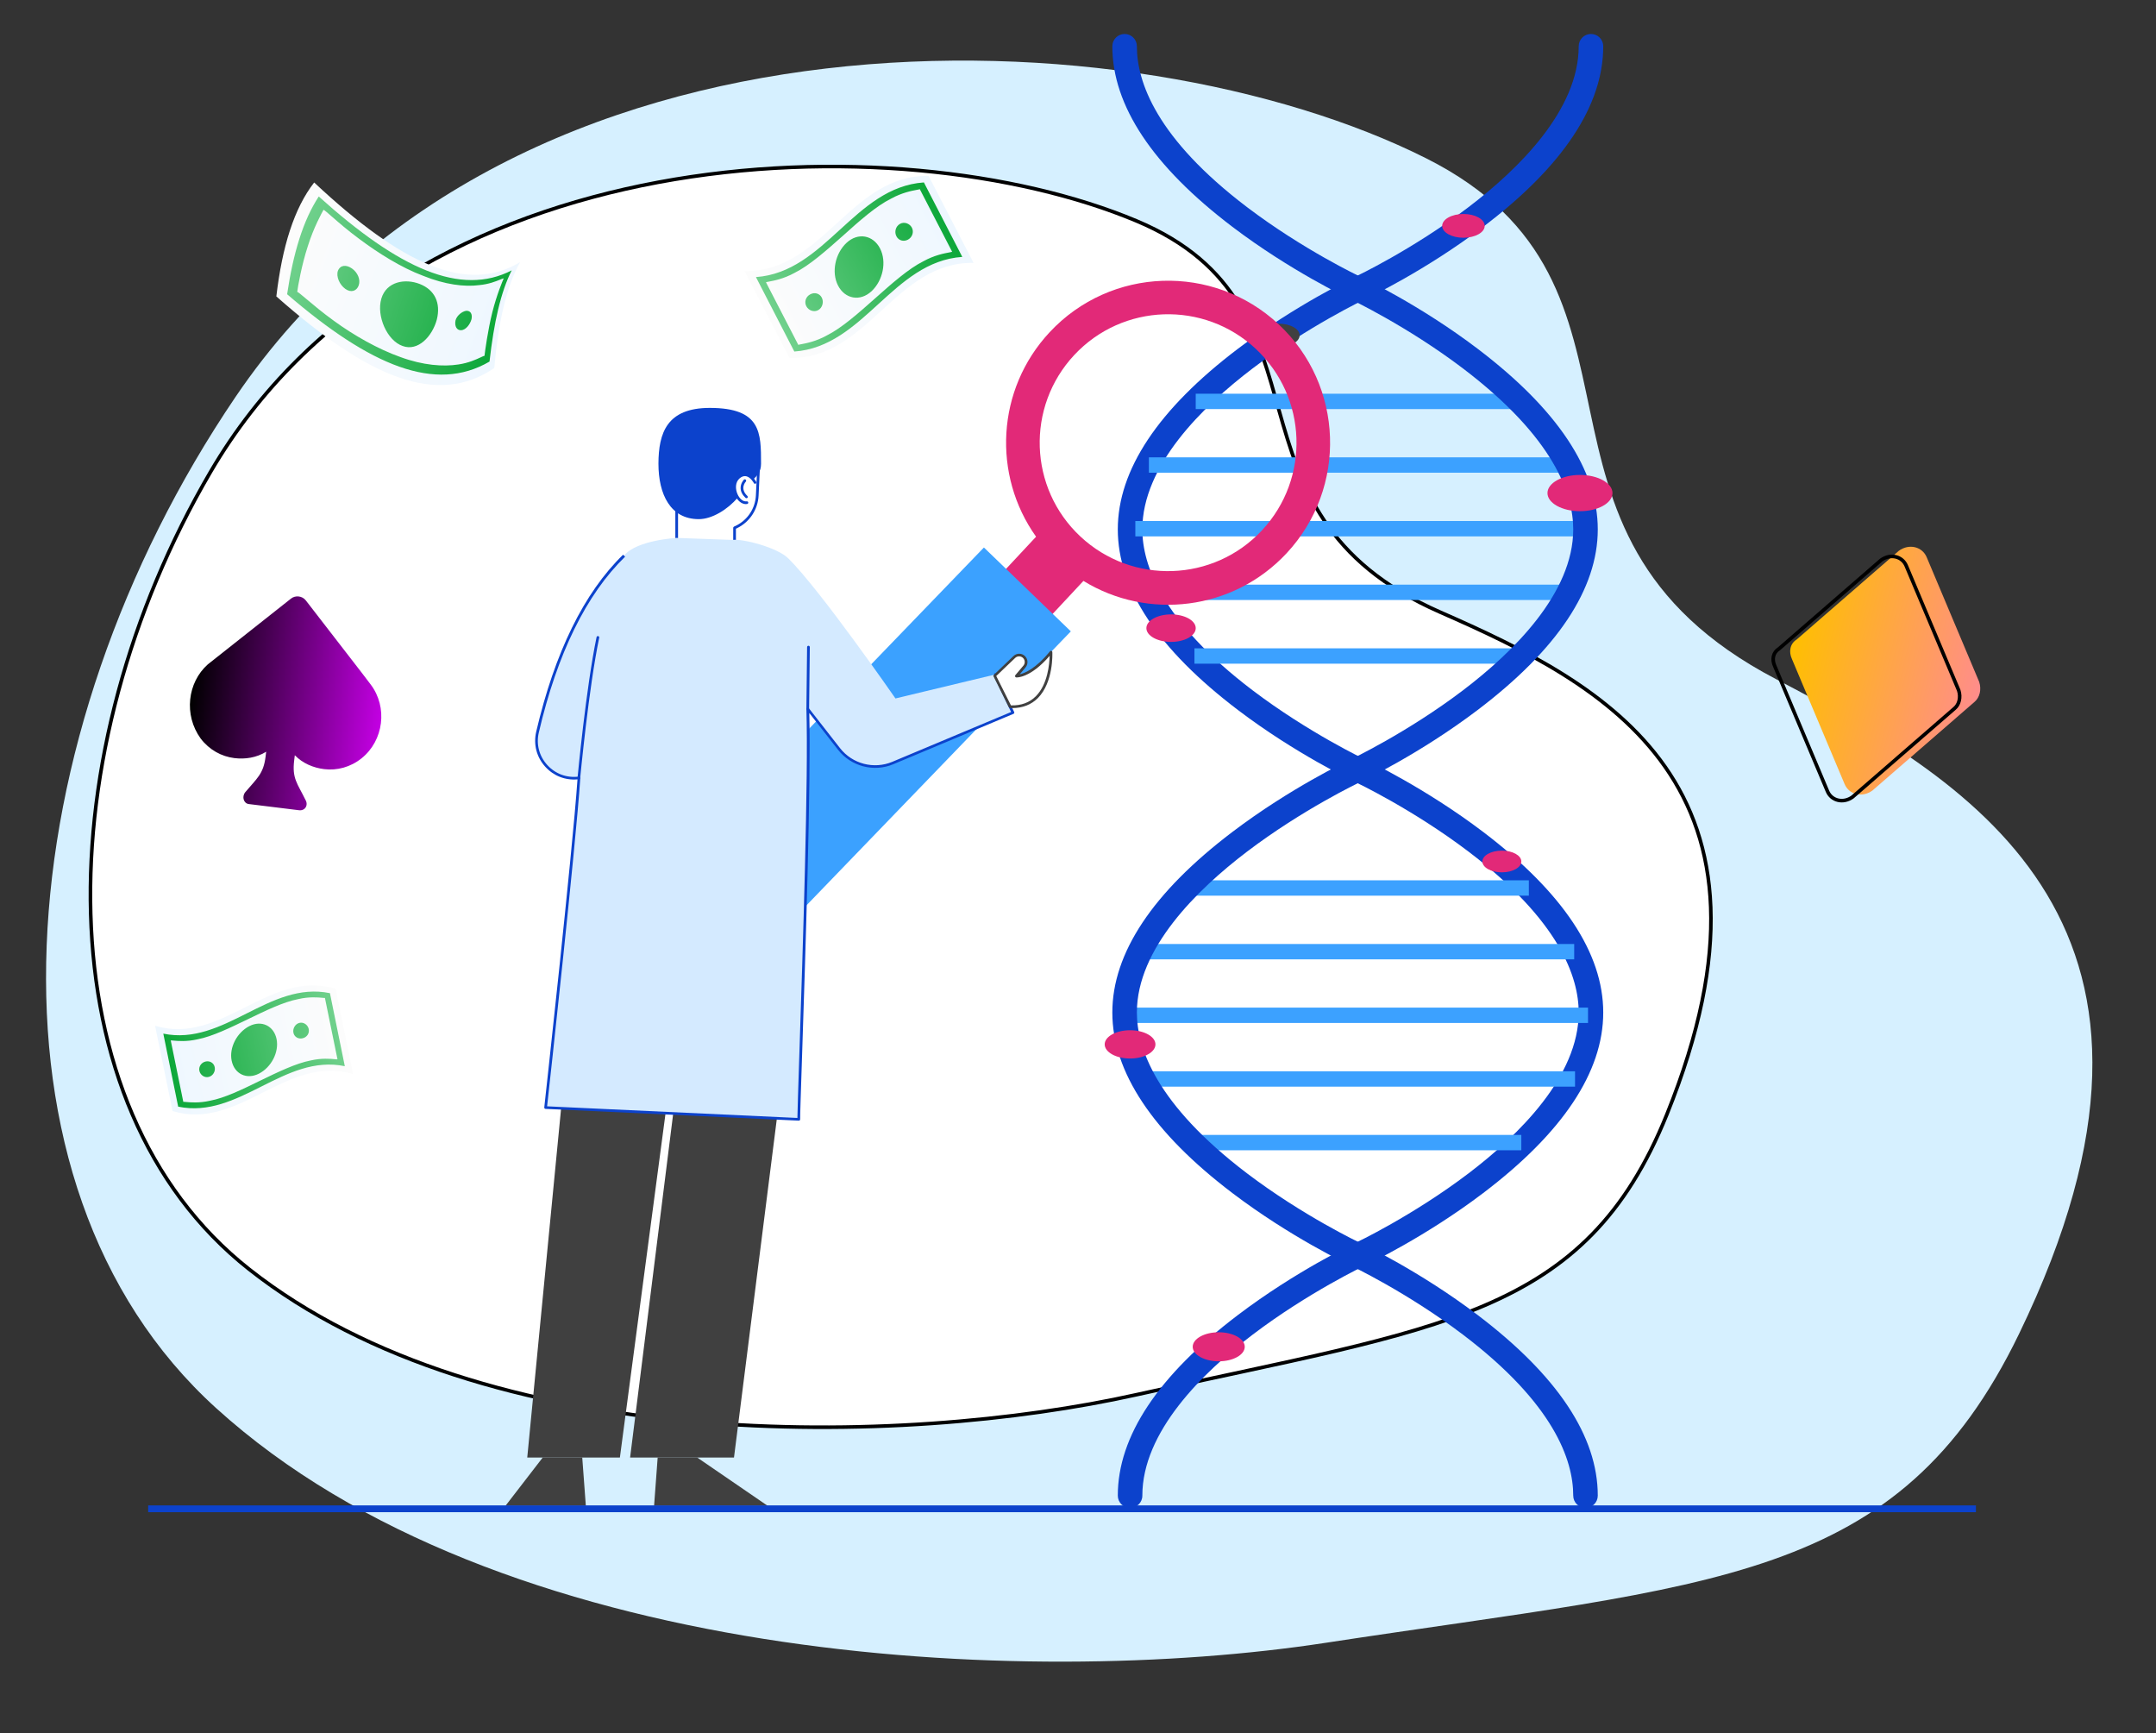 <svg width="601" height="483" viewBox="0 0 601 483" fill="none" xmlns="http://www.w3.org/2000/svg">
<rect x="0" y="0" width="601" height="483" fill="#333333" stroke="none"/>
<path d="M65.698 110.554C1.542 205.132 -8.822 329.758 60.234 392.413C138.926 463.81 285.39 470.696 369.467 457.841C477.988 441.25 529.126 441.294 562.82 371.737C617.516 258.825 551.315 218.635 495.065 189.256C416.036 147.98 468.396 79.689 397.506 44.096C316.206 3.277 143.349 -3.916 65.698 110.554Z" fill="#D6F0FF"/>
<path d="M58.66 131.556C13.123 209.417 11.61 308.06 69.415 353.69C135.285 405.688 251.151 403.295 316.765 388.693C401.456 369.846 441.785 367.153 464.638 310.61C501.736 218.822 447.384 190.72 401.456 170.597C336.93 142.326 374.57 85.782 316.765 61.549C250.473 33.758 113.776 37.317 58.66 131.556Z" fill="white" stroke="$c-blue2"/>
<path d="M315.015 420.229C313.116 420.229 311.594 418.689 311.594 416.808C311.594 400.261 322.859 383.319 345.066 366.484C361.237 354.217 377.141 346.713 377.803 346.391C377.964 346.319 393.814 338.815 409.395 326.977C423.381 316.339 440.073 299.935 440.073 282.169C440.073 272.337 434.736 256.577 409.305 237.29C393.706 225.47 377.946 218.02 377.803 217.948C377.141 217.626 361.22 210.122 345.066 197.854C322.859 181.002 311.594 164.078 311.594 147.53C311.594 130.982 322.859 114.04 345.066 97.206C361.237 84.938 377.141 77.434 377.803 77.112C377.964 77.04 393.814 69.537 409.395 57.699C423.381 47.061 440.073 30.657 440.073 12.891C440.073 10.992 441.613 9.47 443.493 9.47C445.391 9.47 446.914 11.01 446.914 12.891C446.914 29.439 435.649 46.38 413.442 63.215C397.27 75.483 381.367 82.986 380.704 83.309C380.543 83.38 364.694 90.884 349.113 102.722C335.126 113.36 318.435 129.764 318.435 147.53C318.435 157.344 323.754 173.068 349.113 192.338C364.712 204.176 380.561 211.68 380.704 211.751C381.367 212.074 397.27 219.578 413.442 231.845C435.649 248.698 446.914 265.621 446.914 282.169C446.914 298.717 435.649 315.659 413.442 332.493C397.27 344.761 381.367 352.265 380.704 352.587C380.543 352.659 364.694 360.163 349.113 372C335.126 382.638 318.435 399.043 318.435 416.808C318.453 418.689 316.913 420.229 315.015 420.229Z" fill="#0C42CC"/>
<path d="M339.729 379.379C343.735 379.379 346.982 377.567 346.982 375.332C346.982 373.096 343.735 371.284 339.729 371.284C335.723 371.284 332.476 373.096 332.476 375.332C332.476 377.567 335.723 379.379 339.729 379.379Z" fill="#E22978"/>
<path d="M418.653 243.11C421.65 243.11 424.08 241.755 424.08 240.083C424.08 238.412 421.65 237.057 418.653 237.057C415.657 237.057 413.227 238.412 413.227 240.083C413.227 241.755 415.657 243.11 418.653 243.11Z" fill="#E22978"/>
<path d="M326.441 178.889C330.239 178.889 333.318 177.173 333.318 175.056C333.318 172.94 330.239 171.224 326.441 171.224C322.642 171.224 319.564 172.94 319.564 175.056C319.564 177.173 322.642 178.889 326.441 178.889Z" fill="#E22978"/>
<path d="M356.474 90.204C359.679 90.204 362.276 91.654 362.276 93.445C362.276 95.236 359.679 96.687 356.474 96.687C353.268 96.687 350.671 95.236 350.671 93.445C350.671 91.654 353.268 90.204 356.474 90.204Z" fill="#404040"/>
<path d="M407.944 66.259C411.218 66.259 413.872 64.776 413.872 62.946C413.872 61.116 411.218 59.633 407.944 59.633C404.67 59.633 402.016 61.116 402.016 62.946C402.016 64.776 404.67 66.259 407.944 66.259Z" fill="#E22978"/>
<path d="M424.08 316.286H331.903V320.566H424.08V316.286Z" fill="#3CA1FF"/>
<path d="M439.052 298.556H318.614V302.836H439.052V298.556Z" fill="#3CA1FF"/>
<path d="M442.669 280.808H313.492V285.088H442.669V280.808Z" fill="#3CA1FF"/>
<path d="M438.819 263.079H318.614V267.359H438.819V263.079Z" fill="#3CA1FF"/>
<path d="M426.175 245.331H330.81V249.611H426.175V245.331Z" fill="#3CA1FF"/>
<path d="M422.181 180.679H332.959V184.96H422.181V180.679Z" fill="#3CA1FF"/>
<path d="M438.264 162.932H320.262V167.212H438.264V162.932Z" fill="#3CA1FF"/>
<path d="M440.019 145.202H316.483V149.482H440.019V145.202Z" fill="#3CA1FF"/>
<path d="M438.264 127.454H320.262V131.734H438.264V127.454Z" fill="#3CA1FF"/>
<path d="M423.668 109.725H333.317V114.005H423.668V109.725Z" fill="#3CA1FF"/>
<path d="M441.971 420.229C440.073 420.229 438.55 418.689 438.55 416.808C438.55 406.976 433.213 391.217 407.783 371.929C392.184 360.109 376.424 352.659 376.281 352.587C375.618 352.265 359.697 344.761 343.543 332.493C321.336 315.641 310.072 298.717 310.072 282.169C310.072 265.621 321.336 248.68 343.543 231.845C359.715 219.578 375.618 212.074 376.281 211.751C376.442 211.68 392.292 204.176 407.872 192.338C421.859 181.7 438.55 165.296 438.55 147.53C438.55 137.716 433.231 121.992 407.872 102.722C392.274 90.884 376.424 83.38 376.281 83.309C375.618 82.986 359.715 75.483 343.543 63.215C321.336 46.363 310.072 29.439 310.072 12.891C310.072 10.992 311.612 9.47 313.492 9.47C315.391 9.47 316.913 11.01 316.913 12.891C316.913 22.723 322.25 38.483 347.68 57.771C363.279 69.59 379.039 77.04 379.182 77.112C379.845 77.434 395.766 84.938 411.92 97.206C434.127 114.058 445.391 130.982 445.391 147.53C445.391 164.078 434.127 181.02 411.92 197.854C395.748 210.122 379.845 217.626 379.182 217.948C379.021 218.02 363.172 225.523 347.591 237.361C333.604 247.999 316.913 264.404 316.913 282.169C316.913 291.983 322.232 307.707 347.591 326.977C363.19 338.815 379.039 346.319 379.182 346.391C379.845 346.713 395.748 354.217 411.92 366.484C434.127 383.337 445.391 400.261 445.391 416.808C445.391 418.689 443.869 420.229 441.971 420.229Z" fill="#0C42CC"/>
<path d="M315.015 294.992C318.921 294.992 322.089 293.228 322.089 291.052C322.089 288.876 318.921 287.112 315.015 287.112C311.108 287.112 307.941 288.876 307.941 291.052C307.941 293.228 311.108 294.992 315.015 294.992Z" fill="#E22978"/>
<path d="M440.431 142.462C445.435 142.462 449.493 140.201 449.493 137.412C449.493 134.622 445.435 132.361 440.431 132.361C435.426 132.361 431.369 134.622 431.369 137.412C431.369 140.201 435.426 142.462 440.431 142.462Z" fill="#E22978"/>
<path d="M293.291 171.241L302.013 161.893C319.94 172.907 343.723 170.167 358.623 154.21C375.636 135.979 374.669 107.396 356.438 90.383C338.207 73.369 309.624 74.336 292.611 92.568C277.692 108.542 276.6 132.451 288.814 149.572L280.092 158.92L293.291 171.241ZM301.189 149.536C286.736 136.05 285.966 113.396 299.452 98.943C312.937 84.491 335.592 83.721 350.044 97.206C364.497 110.691 365.267 133.346 351.782 147.799C338.296 162.251 315.641 163.021 301.189 149.536Z" fill="#E22978"/>
<path d="M193.379 260.644C200.059 267.091 210.714 266.912 217.18 260.214L298.504 175.953L274.273 152.582L192.949 236.843C186.502 243.541 186.699 254.197 193.379 260.644Z" fill="#3BA1FF"/>
<path d="M224.503 248.93L204.606 406.189H175.647L192.177 274.289H190.297L172.8 406.189H146.975L162.162 249.629L224.503 248.93Z" fill="#404040"/>
<path d="M211.574 127.792L211.091 138.054C210.911 141.833 208.673 145.217 205.27 146.865L204.769 147.098V152.381H188.633V134.275L211.574 127.792Z" fill="white"/>
<path d="M204.767 152.755H188.631C188.416 152.755 188.255 152.594 188.255 152.379V134.273C188.255 134.112 188.363 133.951 188.524 133.915L211.465 127.432C211.573 127.396 211.698 127.432 211.806 127.504C211.895 127.576 211.949 127.701 211.949 127.808L211.465 138.07C211.286 141.992 208.976 145.502 205.43 147.204L205.143 147.347V152.379C205.143 152.594 204.964 152.755 204.767 152.755ZM189.007 152.003H204.391V147.096C204.391 146.953 204.481 146.828 204.606 146.756L205.108 146.523C208.403 144.929 210.552 141.67 210.713 138.034L211.179 128.292L189.007 134.56V152.003Z" fill="#0C42CC"/>
<path d="M194.344 406.188L214.026 419.674H182.327L183.33 406.188H194.344Z" fill="#404040"/>
<path d="M151.291 406.188L140.886 419.674H163.308L162.305 406.188H151.291Z" fill="#404040"/>
<path d="M207.919 140.488C206.755 140.488 205.609 139.575 204.928 138.088C204.158 136.387 204.105 134.059 205.716 132.716C206.504 132.071 207.31 131.82 208.116 131.981C209.746 132.304 210.749 134.202 210.803 134.292C210.892 134.471 210.82 134.703 210.641 134.793C210.462 134.883 210.23 134.811 210.14 134.632C210.14 134.614 209.262 132.966 207.973 132.716C207.4 132.608 206.791 132.787 206.2 133.289C204.893 134.381 204.964 136.333 205.609 137.766C206.218 139.091 207.203 139.861 208.152 139.718C208.367 139.682 208.546 139.825 208.582 140.022C208.618 140.219 208.474 140.416 208.277 140.452C208.152 140.47 208.027 140.488 207.919 140.488Z" fill="#0C42CC"/>
<path d="M197.854 113.678C212.2 113.678 212.146 120.645 212.146 129.223C212.146 131.39 211.161 132.5 209.925 133.665C209.191 132.733 207.74 131.498 205.931 133.002C204.266 134.381 204.552 137.031 205.663 138.679C202.833 141.974 198.517 144.679 194.792 144.679C186.894 144.679 183.545 137.802 183.545 129.205C183.581 120.627 185.909 113.678 197.854 113.678Z" fill="#0C42CC"/>
<path d="M208.063 138.841C207.973 138.841 207.883 138.805 207.812 138.733C206.934 137.909 206.487 137.014 206.451 136.065C206.415 134.686 207.31 133.737 207.346 133.701C207.489 133.558 207.722 133.54 207.883 133.683C208.027 133.826 208.045 134.059 207.901 134.22C207.83 134.292 206.146 136.136 208.331 138.214C208.474 138.357 208.492 138.59 208.349 138.751C208.26 138.805 208.17 138.841 208.063 138.841Z" fill="#0C42CC"/>
<path d="M161.375 216.766C154.14 217.715 148.159 211.142 149.824 204.015C157.435 171.456 169.685 158.992 173.965 154.837C177.44 150.503 188.615 149.912 188.615 149.912L204.213 150.467C207.133 150.109 216.678 152.562 219.776 155.643C228.731 164.49 249.613 194.648 249.613 194.648L277.282 188.004L282.35 198.588L248.86 212.629C243.559 214.85 237.417 213.256 233.871 208.707L225.167 197.567C225.991 223.213 222.552 308.477 222.66 311.934L152.081 308.656C152.099 308.656 160.014 237.361 161.375 216.766Z" fill="#D4EAFF"/>
<path d="M152.079 309.033L222.676 312.31C222.766 312.31 222.873 312.274 222.945 312.203C223.016 312.113 223.052 312.023 223.052 311.916C223.016 311.003 223.267 303.857 223.59 293.953L223.614 293.198C224.497 266.422 226.092 218.069 225.595 198.696L233.601 208.94C237.236 213.596 243.594 215.262 249.038 212.969L282.528 198.929C282.617 198.893 282.689 198.803 282.725 198.714C282.761 198.624 282.743 198.517 282.707 198.427L277.639 187.843C277.567 187.682 277.388 187.61 277.209 187.646L277.083 188.47L281.847 198.427L248.734 212.307C243.594 214.456 237.612 212.898 234.174 208.51L225.47 197.371C225.363 197.245 225.183 197.191 225.04 197.245C224.879 197.299 224.789 197.442 224.789 197.603C225.39 216.031 223.76 265.447 222.856 292.842L222.819 293.953C222.515 303.284 222.3 309.749 222.282 311.558L152.509 308.316C153.154 302.532 160.443 236.376 161.768 216.82C161.768 216.694 161.732 216.587 161.643 216.515C161.553 216.444 161.446 216.408 161.338 216.426C158.007 216.855 154.801 215.673 152.545 213.184C150.288 210.695 149.429 207.4 150.199 204.14C155.339 182.148 163.434 165.654 174.25 155.141L173.695 154.586C162.789 165.206 154.64 181.808 149.465 203.943C148.659 207.453 149.572 210.999 151.99 213.668C154.3 216.229 157.559 217.5 160.98 217.196C159.529 238.113 151.793 307.904 151.721 308.621C151.703 308.728 151.739 308.836 151.811 308.907C151.882 308.979 151.972 309.033 152.079 309.033Z" fill="#0C42CC"/>
<path d="M277.282 188.364L282.762 183.117C283.55 182.365 284.786 182.4 285.538 183.206C286.201 183.923 286.218 185.033 285.592 185.767L283.335 188.436C283.335 188.436 287.329 188.704 292.97 181.756C292.97 181.756 293.758 197.462 281.562 196.942L277.282 188.364Z" fill="white"/>
<path d="M282.152 197.335C281.955 197.335 281.758 197.335 281.561 197.317C281.417 197.317 281.31 197.227 281.238 197.102L276.958 188.506C276.887 188.363 276.922 188.183 277.03 188.076L282.51 182.829C282.958 182.399 283.549 182.166 284.175 182.184C284.802 182.202 285.375 182.471 285.805 182.936C286.593 183.796 286.629 185.103 285.877 185.999L284.247 187.933C285.698 187.592 288.778 186.303 292.682 181.521C292.772 181.396 292.933 181.36 293.094 181.396C293.237 181.45 293.345 181.575 293.345 181.736C293.363 182.077 293.703 190.1 289.315 194.541C287.471 196.386 285.053 197.335 282.152 197.335ZM281.811 196.583C284.677 196.654 287.023 195.795 288.778 194.004C292.055 190.691 292.539 185.067 292.593 182.775C287.238 188.971 283.459 188.81 283.298 188.792C283.155 188.774 283.029 188.703 282.976 188.56C282.922 188.434 282.94 188.273 283.029 188.166L285.286 185.497C285.787 184.888 285.769 184.011 285.232 183.42C284.946 183.115 284.552 182.936 284.122 182.918C283.692 182.918 283.298 183.062 282.993 183.348L277.71 188.398L281.811 196.583Z" fill="#404040"/>
<path d="M225.166 197.943C224.951 197.943 224.789 197.764 224.789 197.567L224.986 180.339C224.986 180.142 225.148 179.963 225.363 179.963C225.577 179.963 225.739 180.142 225.739 180.339L225.542 197.567C225.542 197.782 225.38 197.943 225.166 197.943Z" fill="#0C42CC"/>
<path d="M161.374 217.142C161.356 217.142 161.356 217.142 161.338 217.142C161.141 217.124 160.98 216.945 160.998 216.73C161.016 216.479 163.38 191.532 166.299 177.563C166.335 177.366 166.532 177.223 166.747 177.277C166.944 177.313 167.087 177.51 167.033 177.724C164.114 191.658 161.768 216.551 161.732 216.802C161.732 216.999 161.571 217.142 161.374 217.142Z" fill="#0C42CC"/>
<rect x="41.306" y="419.534" width="509.501" height="1.894" fill="#0C42CC"/>
<path d="M55.939 205.821C58.344 208.98 61.748 210.83 65.325 211.269C68.351 211.641 71.482 211.167 74.201 209.496L74.027 210.907C73.438 215.702 71.614 216.91 68.343 220.803C67.344 222.112 67.961 223.906 69.337 224.075L83.369 225.8C85.02 226.002 86.053 224.411 85.126 222.866C82.895 218.296 81.383 216.965 82.007 211.887L82.18 210.477C84.413 212.756 87.336 213.974 90.363 214.346C93.939 214.785 97.69 213.814 100.788 211.332C106.984 206.366 108.128 197.057 103.318 190.739L100.913 187.58L85.248 167.329C84.286 166.065 82.36 165.828 81.12 166.821L57.919 185.16C52.274 190.194 51.164 199.221 55.939 205.821Z" fill="url(#paint0_linear)"/>
<path d="M499.561 183.769L514.182 218.477C515.434 221.507 519.146 222.371 521.978 220.291L550.419 195.602C551.878 194.376 552.396 192.149 551.714 190.034L537.093 155.326C535.841 152.296 532.129 151.432 529.297 153.512L500.856 178.201C499.026 179.34 498.507 181.568 499.561 183.769Z" fill="url(#paint1_linear)"/>
<path d="M494.774 185.747C494.775 185.751 494.777 185.754 494.778 185.757C494.78 185.761 494.782 185.765 494.783 185.769L509.405 220.476L509.406 220.48C510.514 223.161 513.821 223.995 516.428 222.093L544.853 197.418L544.853 197.418L544.859 197.413C546.128 196.347 546.63 194.357 546.007 192.401L531.394 157.714L531.393 157.71C530.285 155.029 526.978 154.195 524.371 156.097L495.946 180.772C495.926 180.789 495.905 180.805 495.882 180.819C494.309 181.798 493.809 183.729 494.774 185.747Z" stroke="$c-blue2" stroke-linecap="round" stroke-linejoin="round"/>
<path d="M87.579 50.858C112.022 73.733 130.176 82.011 144.994 73.042C141.273 79.644 138.965 89.269 137.795 102.552C121.846 113.447 102.574 105.171 77.032 82.606C78.665 68.738 81.969 58.064 87.579 50.858Z" fill="url(#paint2_linear)"/>
<path fill-rule="evenodd" clip-rule="evenodd" d="M142.643 75.346C139.575 81.415 137.694 89.837 136.453 100.766C121.377 109.564 103.327 102.025 80.039 82.001C81.743 70.487 84.516 61.394 88.855 54.757C111.285 74.954 128.476 82.665 142.643 75.346ZM85.796 68.644C84.101 73.766 82.975 80.159 82.856 81.345C83.071 81.359 83.99 82.133 85.402 83.323C87.258 84.887 89.968 87.17 93.054 89.391C98.557 93.422 105.418 97.315 111.623 99.507C117.897 101.819 123.568 102.242 127.811 101.567C130.656 101.149 132.789 100.15 134.002 99.582C134.546 99.328 134.905 99.159 135.059 99.17C135.178 97.984 136.013 91.918 137.227 87.071C138.493 82.035 140.138 78.219 140.412 77.583C140.262 77.573 139.933 77.708 139.439 77.912C138.296 78.383 136.266 79.221 133.507 79.464C129.504 80.001 124.005 79.32 117.971 76.87C111.886 74.609 105.386 70.51 100.072 66.53C96.969 64.247 94.274 61.896 92.474 60.326C91.231 59.242 90.414 58.529 90.183 58.466C89.788 59.171 87.422 63.401 85.796 68.644ZM131.438 88.951C131.728 87.507 131.177 86.546 129.94 86.616C128.772 86.806 127.347 87.942 126.988 89.266C126.646 90.898 127.335 92.1 128.572 92.03C129.809 91.96 131.027 90.464 131.438 88.951ZM98.122 74.831C99.739 75.98 100.531 77.921 100.001 79.502C99.47 81.084 97.89 81.67 96.273 80.52C94.657 79.371 93.657 77.07 94.188 75.489C94.839 73.838 96.506 73.682 98.122 74.831ZM121.766 89.066C122.929 84.408 121.172 80.785 117.046 79.157C112.921 77.53 107.698 78.447 106.295 83.242C104.892 88.037 107.889 94.941 112.255 96.431C116.501 97.99 120.483 93.792 121.766 89.066Z" fill="url(#paint3_linear)"/>
<path d="M98.433 299.339C79.798 293.728 66.716 315.241 48.104 309.641C46.484 301.707 44.863 293.773 43.23 285.863C61.842 291.462 74.924 269.95 93.559 275.561C95.18 283.495 96.8 291.429 98.433 299.339Z" fill="url(#paint4_linear)"/>
<path fill-rule="evenodd" clip-rule="evenodd" d="M47.593 298.232C46.899 294.842 46.205 291.451 45.52 288.058C54.015 289.825 61.393 286.125 68.77 282.425C76.134 278.731 83.497 275.038 91.972 276.784C92.657 280.178 93.352 283.568 94.046 286.959L94.046 286.959C94.74 290.349 95.434 293.74 96.119 297.133C87.647 295.375 80.281 299.071 72.913 302.769C65.537 306.47 58.159 310.173 49.667 308.406C48.982 305.013 48.288 301.623 47.593 298.232ZM92.326 286.66L92.326 286.659L92.325 286.656C91.524 282.732 90.723 278.81 90.575 278.105C90.481 278.13 90.226 278.106 89.834 278.07C88.628 277.959 86.134 277.728 83.12 278.443C79.07 279.21 74.084 281.625 69.098 284.04C64.113 286.455 59.127 288.87 55.077 289.638C52.048 290.343 49.551 290.111 48.343 289.999C47.949 289.962 47.692 289.938 47.598 289.963C47.745 290.668 48.547 294.592 49.348 298.516L49.349 298.518C50.151 302.443 50.952 306.369 51.1 307.074C51.194 307.049 51.451 307.073 51.844 307.109C53.053 307.222 55.55 307.454 58.579 306.749C62.617 306.005 67.603 303.59 72.577 301.139C77.562 298.724 82.548 296.309 86.598 295.541C89.627 294.836 92.124 295.068 93.333 295.181C93.726 295.217 93.983 295.241 94.077 295.216C93.93 294.511 93.128 290.586 92.326 286.66ZM55.579 298.406C55.817 299.577 57.001 300.424 58.172 300.127C59.368 299.841 60.108 298.573 59.847 297.39C59.609 296.219 58.483 295.552 57.288 295.837C56.129 296.111 55.342 297.235 55.579 298.406ZM84.351 289.353C83.155 289.639 82.03 288.971 81.792 287.8C81.554 286.629 82.307 285.337 83.466 285.063C84.638 284.766 85.821 285.613 86.059 286.784C86.309 287.991 85.534 289.092 84.351 289.353ZM64.576 295.592C65.324 299.273 68.74 300.966 72.192 299.203C75.609 297.451 77.836 293.23 77.1 289.585C76.352 285.905 72.936 284.212 69.484 285.975C66.055 287.751 63.84 291.948 64.576 295.592Z" fill="url(#paint5_linear)"/>
<path d="M207.547 75.538C229.423 75.92 237.01 48.649 258.857 49.025C263.033 57.115 267.209 65.204 271.39 73.265C249.543 72.889 241.957 100.16 220.08 99.778C215.904 91.688 211.729 83.598 207.547 75.538Z" fill="url(#paint6_linear)"/>
<path fill-rule="evenodd" clip-rule="evenodd" d="M262.893 61.214C264.68 64.671 266.466 68.127 268.243 71.59C258.512 72.271 251.659 78.527 244.807 84.783C237.967 91.027 231.127 97.272 221.424 97.97C219.647 94.509 217.862 91.054 216.076 87.598L216.076 87.598L216.074 87.595C214.288 84.138 212.501 80.681 210.724 77.219C220.428 76.535 227.269 70.286 234.112 64.036C240.963 57.779 247.815 51.52 257.543 50.838C259.32 54.3 261.106 57.756 262.892 61.212L262.893 61.214ZM218.026 87.392L218.027 87.394L218.027 87.395C220.093 91.396 222.158 95.397 222.532 96.115C222.626 96.059 222.91 96.006 223.345 95.926C224.684 95.678 227.453 95.167 230.496 93.473C234.644 91.406 239.301 87.27 243.958 83.135L243.958 83.135C248.615 79 253.272 74.865 257.42 72.798C260.482 71.11 263.255 70.599 264.597 70.351L264.597 70.351L264.597 70.351C265.034 70.27 265.319 70.218 265.413 70.162C265.038 69.444 262.972 65.442 260.906 61.439C258.84 57.437 256.774 53.435 256.4 52.717C256.306 52.773 256.02 52.826 255.583 52.906L255.583 52.906L255.583 52.906C254.242 53.154 251.469 53.665 248.407 55.353C244.265 57.391 239.608 61.526 234.974 65.697C230.317 69.832 225.66 73.967 221.512 76.034C218.45 77.722 215.677 78.233 214.335 78.481L214.335 78.481C213.898 78.561 213.613 78.614 213.519 78.67C213.894 79.388 215.96 83.39 218.026 87.392ZM254.199 63.463C253.584 62.269 252.046 61.714 250.869 62.393C249.662 63.067 249.248 64.665 249.892 65.865C250.507 67.06 251.929 67.438 253.135 66.765C254.306 66.115 254.814 64.658 254.199 63.463ZM225.833 82.043C227.039 81.37 228.461 81.748 229.076 82.943C229.691 84.137 229.271 85.764 228.1 86.415C226.923 87.094 225.384 86.539 224.769 85.345C224.13 84.115 224.633 82.688 225.833 82.043ZM245.324 69.255C243.391 65.501 239.178 64.712 235.981 67.674C232.819 70.613 231.698 75.86 233.607 79.578C235.54 83.332 239.753 84.121 242.95 81.159C246.118 78.191 247.233 72.973 245.324 69.255Z" fill="url(#paint7_linear)"/>
<defs>
<linearGradient id="paint0_linear" x1="106.985" y1="198.805" x2="53.446" y2="192.226" gradientUnits="userSpaceOnUse">
<stop stop-color="#C500E5"/>
<stop offset="1" stop-color="$c-blue2"/>
</linearGradient>
<linearGradient id="paint1_linear" x1="552.392" y1="192.984" x2="499.222" y2="180.614" gradientUnits="userSpaceOnUse">
<stop stop-color="#FF8C8C"/>
<stop offset="1" stop-color="#FFBF00"/>
</linearGradient>
<linearGradient id="paint2_linear" x1="140.961" y1="89.775" x2="80.659" y2="66.55" gradientUnits="userSpaceOnUse">
<stop stop-color="#EEF7FF"/>
<stop offset="1" stop-color="#FCFCFC"/>
</linearGradient>
<linearGradient id="paint3_linear" x1="144.528" y1="91.53" x2="81.213" y2="70.593" gradientUnits="userSpaceOnUse">
<stop stop-color="#04A432"/>
<stop offset="1" stop-color="#71D18D"/>
</linearGradient>
<linearGradient id="paint4_linear" x1="45.668" y1="297.742" x2="95.989" y2="287.452" gradientUnits="userSpaceOnUse">
<stop stop-color="#EEF7FF"/>
<stop offset="1" stop-color="#FCFCFC"/>
</linearGradient>
<linearGradient id="paint5_linear" x1="43.279" y1="299.194" x2="94.912" y2="287.344" gradientUnits="userSpaceOnUse">
<stop stop-color="#04A432"/>
<stop offset="1" stop-color="#71D18D"/>
</linearGradient>
<linearGradient id="paint6_linear" x1="265.126" y1="61.156" x2="213.821" y2="87.654" gradientUnits="userSpaceOnUse">
<stop stop-color="#EEF7FF"/>
<stop offset="1" stop-color="#FCFCFC"/>
</linearGradient>
<linearGradient id="paint7_linear" x1="267.268" y1="58.856" x2="215.019" y2="87.442" gradientUnits="userSpaceOnUse">
<stop stop-color="#04A432"/>
<stop offset="1" stop-color="#71D18D"/>
</linearGradient>
</defs>
</svg>
